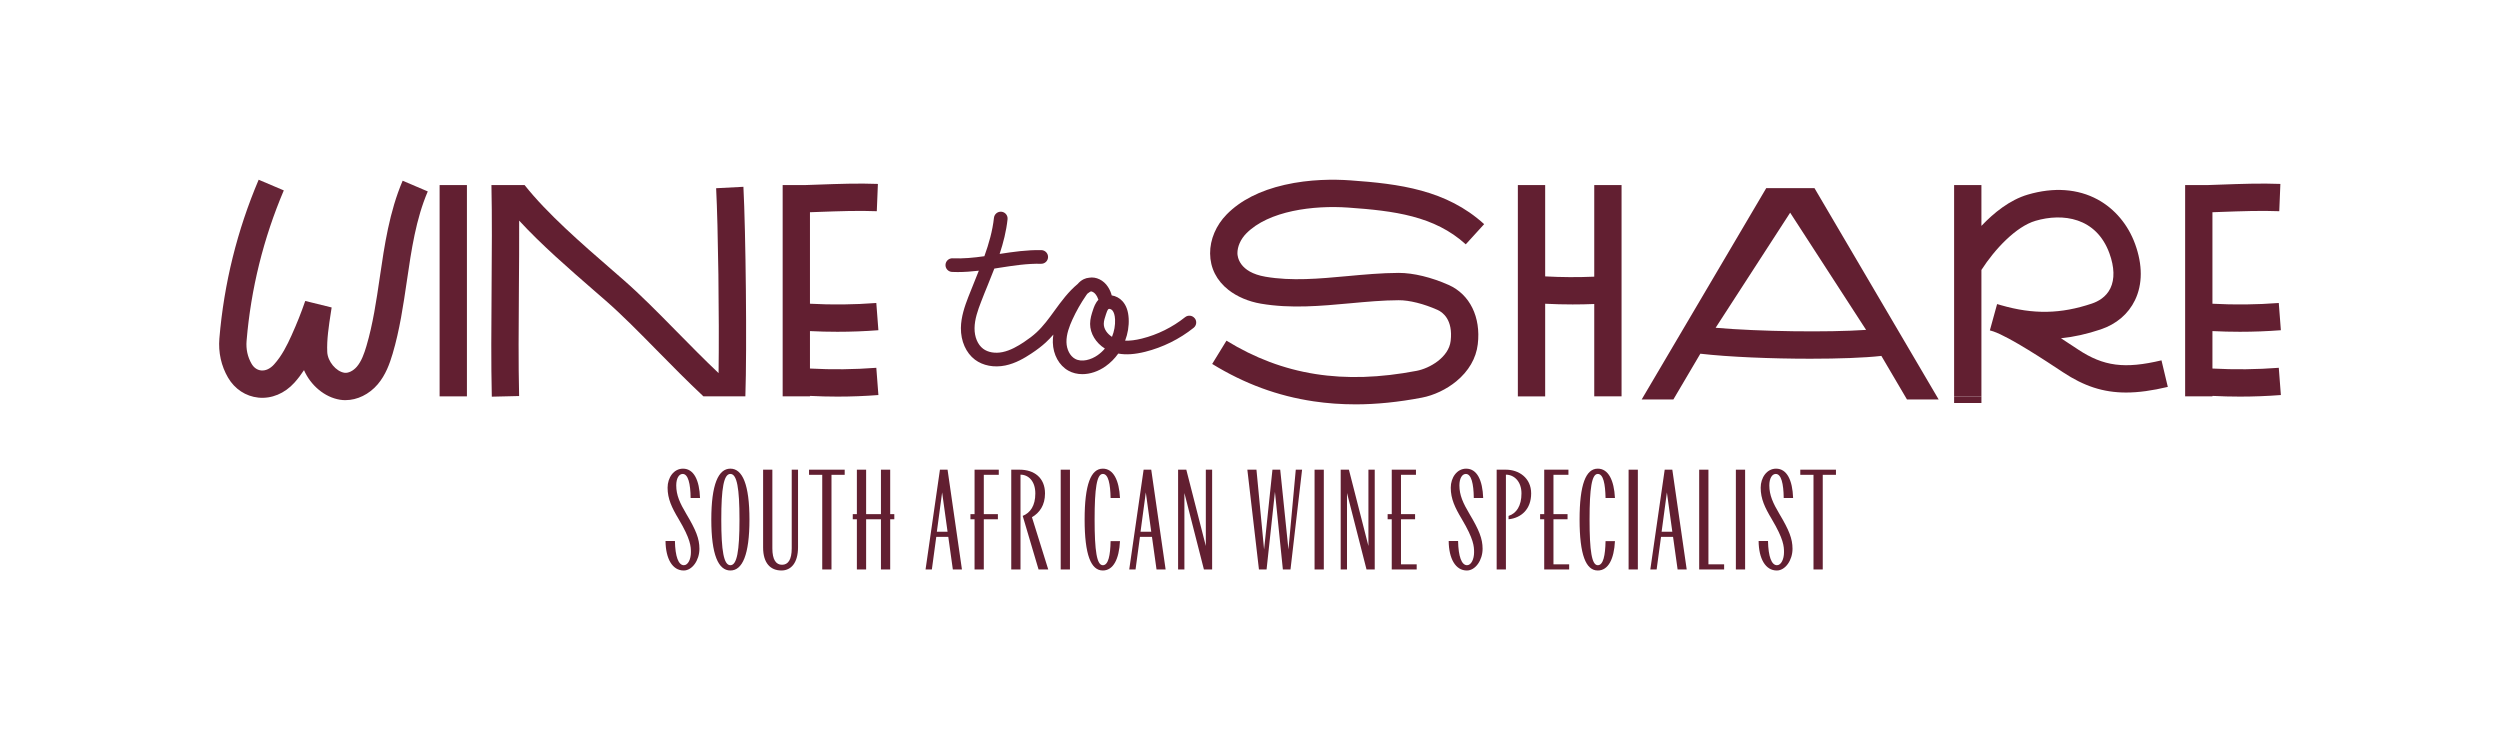 <svg viewBox="0 0 3119.42 936.08" height="936.08" width="3119.42" xmlns="http://www.w3.org/2000/svg" data-name="Layer 1" id="a">
  <defs>
    <style>
      .b {
        opacity: .97;
      }

      .c {
        fill: #621f31;
      }
    </style>
  </defs>
  <g>
    <path d="M830.42,675.04h11.72c.37,19.41,4.39,30.21,11.17,30.21,5.31,0,8.79-7.69,8.79-16.11,0-7.32-.37-16.3-15.38-41.56-8.42-14.1-13.73-25.09-13.73-39,0-12.63,7.69-23.8,19.23-23.8,13.55,0,20.51,14.47,21.24,36.62h-11.72c-.18-17.94-3.11-30.03-9.89-30.03-4.76,0-8.06,5.68-8.06,14.28,0,12.27,4.58,22.16,12.63,35.71,11.9,19.96,16.3,30.76,16.3,43.4,0,14.28-8.97,27.1-19.59,27.1-14.1,0-22.52-14.65-22.71-36.8Z" class="c"></path>
    <path d="M887.55,648.31c0-43.95,8.79-63.54,23.8-63.54s23.8,19.59,23.8,63.54-8.79,63.54-23.8,63.54-23.8-19.59-23.8-63.54ZM922.7,648.31c0-39.18-3.11-56.95-11.35-56.95s-11.35,17.76-11.35,56.95,3.11,56.95,11.35,56.95,11.35-17.76,11.35-56.95Z" class="c"></path>
    <path d="M952.18,683.1v-97.05h11.54v98.14c0,14.28,4.58,20.51,12.09,20.51s12.08-6.23,12.08-20.51v-98.14h7.87v96.68c0,19.78-8.79,29.11-20.69,29.11-13.55,0-22.89-8.97-22.89-28.75Z" class="c"></path>
    <path d="M1025.97,592.46h-16.48v-6.41h44.49v6.41h-16.48v118.1h-11.54v-118.1Z" class="c"></path>
    <path d="M1069.18,647.94h-5.13v-6.41h5.13v-55.48h11.54v55.48h18.49v-55.48h11.54v55.48h5.13v6.41h-5.13v62.62h-11.54v-62.62h-18.49v62.62h-11.54v-62.62Z" class="c"></path>
    <path d="M1172.82,586.05h9.52l17.94,124.51h-11.35l-5.68-40.65h-15.01l-5.49,40.65h-7.87l17.95-124.51ZM1182.34,663.5l-6.78-49.07-6.59,49.07h13.37Z" class="c"></path>
    <path d="M1216.03,647.94h-5.13v-6.41h5.13v-55.48h30.21v6.41h-18.68v49.07h17.58v6.41h-17.58v62.62h-11.54v-62.62Z" class="c"></path>
    <path d="M1261.81,586.05h10.44c18.13,0,31.68,10.07,31.68,29.66,0,14.65-6.77,24.17-16.3,29.66l20.33,65.19h-12.09l-19.78-66.83c9.52-3.85,15.75-12.63,15.75-28.02s-8.61-23.44-18.49-23.44v118.29h-11.54v-124.51Z" class="c"></path>
    <path d="M1323.51,586.05h11.54v124.51h-11.54v-124.51Z" class="c"></path>
    <path d="M1353.36,648.31c0-43.95,7.87-63.54,22.71-63.54,13.18,0,20.33,14.47,21.42,36.62h-11.72c-.37-17.58-2.75-30.03-9.7-30.03-7.51,0-10.25,17.76-10.25,56.95s2.75,56.95,10.25,56.95c6.96,0,9.34-12.45,9.7-30.03h11.72c-1.1,22.16-8.24,36.62-21.42,36.62-14.83,0-22.71-19.59-22.71-63.54Z" class="c"></path>
    <path d="M1426.96,586.05h9.52l17.95,124.51h-11.35l-5.68-40.65h-15.01l-5.49,40.65h-7.87l17.94-124.51ZM1436.48,663.5l-6.77-49.07-6.59,49.07h13.37Z" class="c"></path>
    <path d="M1469.99,586.05h10.25l24.35,95.21v-95.21h7.87v124.51h-10.25l-24.35-95.4v95.4h-7.87v-124.51Z" class="c"></path>
    <path d="M1556.41,586.05h11.35l9.52,99.61,10.44-99.61h9.7l10.25,99.61,9.16-99.61h7.87l-14.46,124.51h-9.52l-9.89-96.86-10.44,96.86h-9.52l-14.47-124.51Z" class="c"></path>
    <path d="M1640.27,586.05h11.54v124.51h-11.54v-124.51Z" class="c"></path>
    <path d="M1672.87,586.05h10.25l24.35,95.21v-95.21h7.87v124.51h-10.25l-24.35-95.4v95.4h-7.87v-124.51Z" class="c"></path>
    <path d="M1736.58,647.94h-5.13v-6.41h5.13v-55.48h30.21v6.41h-18.68v49.07h17.58v6.41h-17.58v56.21h19.59v6.41h-31.13v-62.62Z" class="c"></path>
    <path d="M1807.63,675.04h11.72c.37,19.41,4.39,30.21,11.17,30.21,5.31,0,8.79-7.69,8.79-16.11,0-7.32-.37-16.3-15.38-41.56-8.42-14.1-13.73-25.09-13.73-39,0-12.63,7.69-23.8,19.23-23.8,13.55,0,20.51,14.47,21.24,36.62h-11.72c-.18-17.94-3.11-30.03-9.89-30.03-4.76,0-8.06,5.68-8.06,14.28,0,12.27,4.58,22.16,12.63,35.71,11.9,19.96,16.3,30.76,16.3,43.4,0,14.28-8.97,27.1-19.59,27.1-14.1,0-22.52-14.65-22.71-36.8Z" class="c"></path>
    <path d="M1867.5,586.05h11.54c15.93,0,31.49,10.07,31.49,29.66s-12.27,30.58-28.2,32.23v-4.21c9.89-3.11,16.11-12.63,16.11-28.02s-9.52-23.44-19.41-23.44v118.29h-11.54v-124.51Z" class="c"></path>
    <path d="M1926.83,647.94h-5.13v-6.41h5.13v-55.48h30.21v6.41h-18.68v49.07h17.58v6.41h-17.58v56.21h19.59v6.41h-31.13v-62.62Z" class="c"></path>
    <path d="M1970.95,648.31c0-43.95,7.87-63.54,22.71-63.54,13.18,0,20.33,14.47,21.42,36.62h-11.72c-.37-17.58-2.75-30.03-9.7-30.03-7.51,0-10.25,17.76-10.25,56.95s2.75,56.95,10.25,56.95c6.96,0,9.34-12.45,9.7-30.03h11.72c-1.1,22.16-8.24,36.62-21.42,36.62-14.83,0-22.71-19.59-22.71-63.54Z" class="c"></path>
    <path d="M2032.11,586.05h11.54v124.51h-11.54v-124.51Z" class="c"></path>
    <path d="M2077.15,586.05h9.52l17.95,124.51h-11.35l-5.68-40.65h-15.01l-5.49,40.65h-7.87l17.94-124.51ZM2086.67,663.5l-6.77-49.07-6.59,49.07h13.37Z" class="c"></path>
    <path d="M2120.18,586.05h11.54v118.1h19.59v6.41h-31.13v-124.51Z" class="c"></path>
    <path d="M2165.96,586.05h11.54v124.51h-11.54v-124.51Z" class="c"></path>
    <path d="M2194.34,675.04h11.72c.37,19.41,4.39,30.21,11.17,30.21,5.31,0,8.79-7.69,8.79-16.11,0-7.32-.37-16.3-15.38-41.56-8.42-14.1-13.73-25.09-13.73-39,0-12.63,7.69-23.8,19.23-23.8,13.55,0,20.51,14.47,21.24,36.62h-11.72c-.18-17.94-3.11-30.03-9.89-30.03-4.76,0-8.06,5.68-8.06,14.28,0,12.27,4.58,22.16,12.63,35.71,11.9,19.96,16.3,30.76,16.3,43.4,0,14.28-8.97,27.1-19.59,27.1-14.1,0-22.52-14.65-22.71-36.8Z" class="c"></path>
    <path d="M2262.82,592.46h-16.48v-6.41h44.5v6.41h-16.48v118.1h-11.54v-118.1Z" class="c"></path>
  </g>
  <g>
    <g class="b">
      <path d="M431.11,499.31c-2.27,0-4.53-.17-6.76-.53-19.44-3.08-36.79-18.09-45.03-36.93-3.49,5.35-7.42,10.6-11.96,15.64-12.18,13.53-28.57,20.33-44.98,18.64-15.74-1.62-29.53-10.7-37.83-24.92-8.52-14.61-12.27-31.51-10.82-48.86,5.71-68.34,22.2-134.99,49.03-198.1l31.36,13.33c-25.4,59.76-41.03,122.88-46.43,187.6-.88,10.49,1.24,20.19,6.29,28.85,2.79,4.78,7.01,7.69,11.87,8.19,5.54.57,11.28-2.11,16.17-7.54,9.63-10.7,16.15-23.73,21.77-36.22,6.82-15.17,11.93-28.01,17.08-42.94l32.96,8.11c-.32,2.1-.64,4.2-.97,6.3-2.58,16.71-5.25,34-4.52,49.36.55,11.62,10.93,24.16,21.34,25.82,4.83.77,11.13-2.32,15.68-7.67,5.76-6.78,9.12-16.36,11.89-25.71,8.13-27.47,12.47-57.08,16.66-85.72,5.88-40.15,11.96-81.68,28.51-120.52l31.35,13.36c-14.83,34.78-20.32,72.33-26.14,112.09-4.36,29.82-8.88,60.65-17.7,90.45-3.65,12.32-8.71,26.49-18.6,38.12-10.68,12.56-25.61,19.78-40.22,19.78Z" class="c"></path>
    </g>
    <rect height="263.64" width="34.08" y="230.93" x="548.53" class="c"></rect>
    <path d="M2023.33,230.93v263.64h-34.08v-115.24c-8.97.37-17.98.54-26.96.54-11.43,0-22.88-.28-34.28-.87v115.57h-34.08V230.93h34.08v113.94c20.38,1.11,40.85,1.22,61.24.35v-114.29h34.08Z" class="c"></path>
    <g>
      <path d="M2704.94,482.76c-19.47,4.63-36.48,7.03-52.07,7.03-28.74,0-52.71-8.11-78.61-25.23l-1.38-.91c-19.85-13.13-64.85-42.9-85.67-50.12-1.45-.41-2.88-.84-4.33-1.28l9.04-32.84c1.56.38,3.21.87,4.93,1.43,40.44,11.64,74.58,10.98,113.37-2.07,7.55-2.54,17.69-7.91,23.07-19.08,5.45-11.32,5.03-26.38-1.21-43.55-16.4-45.08-58.4-50.54-92.25-40.61-24.18,7.1-50.73,35.24-67.48,61.3v157.74h-34.08V230.93h34.08v50.93c15.39-16.24,35.34-32.42,57.88-39.03,32.28-9.49,62.45-7.34,87.23,6.16,21.3,11.62,37.86,31.32,46.65,55.48,9.46,26,9.41,50.21-.11,70-8.33,17.3-23.17,29.96-42.91,36.59-16.86,5.67-33.18,9.34-49.46,11.02,6.74,4.36,13.46,8.79,20.06,13.15l1.36.91c31.76,21,58.01,24.41,103.98,13.48l7.9,33.14Z" class="c"></path>
      <rect height="8.29" width="34.08" y="494.56" x="2438.28" class="c"></rect>
    </g>
    <path d="M930.04,494.56h-52.33c-19.95-18.69-39.03-38.08-57.66-57.01-22.59-22.96-43.92-44.64-64.27-62.41-4.56-3.99-9.26-8.07-14.06-12.23-31.49-27.36-65.94-57.25-93.93-87.63.1,27.82-.11,56.9-.33,85.38-.34,45.64-.7,92.82.28,133.49l-16.74.4-17.34.41c0-.14,0-.27-.01-.41-.97-41.11-.61-88.41-.27-134.14.33-44.15.67-89.73-.18-129.49h41.38c28.17,35.64,71.1,72.91,109.49,106.24,4.81,4.19,9.54,8.29,14.13,12.3,21.31,18.62,43.08,40.75,66.14,64.18,16.98,17.25,34.35,34.92,52.27,51.9.98-68.71-.57-183.07-3.05-230.69l34.04-1.77c2.88,55.38,4.52,200.28,2.44,261.47Z" class="c"></path>
    <path d="M1691.04,504.53c-17.74,0-34.98-1.26-51.89-3.76-44.91-6.66-86.33-21.92-126.63-46.66l17.83-29.04c70.38,43.2,145.8,55.16,237.36,37.63,16.13-3.09,39.93-16.68,42.37-37.23,3.19-27.01-10.38-36.13-16.36-38.79-17.11-7.62-35.23-12.17-48.5-12.08-19.82.08-39.67,1.91-60.69,3.84-36.37,3.35-73.98,6.81-111.26.45-15.32-2.62-29.67-8.71-40.42-17.15-14.84-11.66-22.76-27.36-22.91-45.41-.15-17.47,7.41-35.28,20.75-48.85,17.08-17.39,41.37-29.78,72.2-36.83,31.46-7.2,61.85-7.02,81.8-5.62,61.23,4.33,120.09,11.77,167.19,54.64l-22.94,25.2c-39.08-35.57-89.54-41.81-146.65-45.85-43.18-3.05-99.28,3.84-127.28,32.33-6.95,7.07-11.05,16.3-10.98,24.68.03,3.89,1.87,23.6,34.99,29.26,32.87,5.61,66.64,2.5,102.4-.79,20.83-1.92,42.36-3.9,63.68-3.99.12,0,.24,0,.36,0,18.06,0,40.68,5.47,62.15,15.03,26.42,11.77,40.34,40.09,36.34,73.93-2.08,17.59-11.38,33.62-26.9,46.37-12.23,10.04-27.86,17.45-42.9,20.33-29.16,5.58-56.67,8.37-83.08,8.37Z" class="c"></path>
    <path d="M2843.4,458.93l2.6,33.98c-16.95,1.31-34.04,1.96-51.1,1.96-11.43,0-22.88-.3-34.28-.88v.58h-34.08V230.93h27.77c5.37-.17,10.82-.37,16.44-.57,24.98-.91,50.79-1.83,74.63-.87l-1.38,34.05c-22.53-.91-47.7-.01-72.03.87-3.76.14-7.55.27-11.36.41v114.16c27.55,1.49,55.32,1.18,82.78-.92l2.6,33.98c-16.95,1.29-34.04,1.95-51.1,1.95-11.43,0-22.88-.28-34.28-.87v46.73c27.55,1.49,55.32,1.18,82.78-.92Z" class="c"></path>
    <path d="M1093.44,458.93l2.6,33.98c-16.95,1.31-34.04,1.96-51.1,1.96-11.43,0-22.88-.3-34.28-.88v.58h-34.08V230.93h27.77c5.37-.17,10.82-.37,16.44-.57,24.98-.91,50.79-1.83,74.63-.87l-1.38,34.05c-22.53-.91-47.7-.01-72.03.87-3.76.14-7.55.27-11.36.41v114.16c27.55,1.49,55.32,1.18,82.78-.92l2.6,33.98c-16.95,1.29-34.04,1.95-51.1,1.95-11.43,0-22.88-.28-34.28-.87v46.73c27.56,1.49,55.34,1.18,82.78-.92Z" class="c"></path>
    <path d="M2264.07,234.77h-60.23l-155.39,263.63h39.56l33.62-57.05c35.31,4.09,88.85,6.26,137.35,6.26,35.06,0,67.52-1.14,88.55-3.51l31.91,54.3h39.52l-154.89-263.63ZM2140.7,409l93-143.62,94.75,146.24c-47.63,3.27-133.56,2.09-187.75-2.63Z" class="c"></path>
    <path d="M1490.69,397.11c-2.93-3.7-8.3-4.27-11.96-1.34-15.75,12.57-34.38,21.81-53.91,26.69-8.06,1.99-14.89,2.85-20.91,2.6,3.34-8.79,4.92-18.19,4.44-27.51-.49-9.24-2.97-16.32-7.61-21.57-3.62-4.11-8.55-6.63-13.59-7.41-.86-3.38-2.16-6.67-4.68-10.62-5.41-8.38-14.77-12.94-23.4-11.43-2.28.2-4.6.77-6.79,1.83-3.21,1.55-5.66,3.74-7.65,6.06-11.56,9.56-20.26,21.52-28.73,33.12-7.24,10.01-14.12,19.45-22.58,27.26-4.31,3.99-9.36,7.85-15.91,12.21-7.08,4.68-16.48,10.29-26.45,12.33-9.2,1.91-18.23.37-24.21-4.15-6.84-5.13-10.86-14.77-10.74-25.72.12-11.15,4.07-22.3,8.1-32.71,2.6-6.88,5.45-13.83,8.22-20.59,2.81-6.96,5.66-13.96,8.38-21.04,1.99-.33,3.95-.61,5.94-.94,18.02-2.81,35.07-5.45,52.37-5.05,4.72.12,8.63-3.62,8.71-8.34.12-4.68-3.62-8.59-8.34-8.71-17.66-.37-35.16,2.16-52.08,4.76,4.64-14,8.3-28.4,9.89-43.29.49-4.68-2.89-8.87-7.57-9.36s-8.87,2.89-9.4,7.57c-1.75,16.23-6.31,32.23-11.96,47.93-13.43,1.91-26.45,3.17-39.63,2.6-4.68-.2-8.67,3.42-8.87,8.14-.2,4.68,3.46,8.67,8.14,8.87,2.36.12,4.72.16,7.08.16,8.87,0,17.66-.69,26.37-1.71-1.59,4.03-3.17,7.98-4.8,11.96-2.77,6.84-5.66,13.87-8.34,20.87-4.39,11.39-9.07,24.7-9.24,38.65-.16,16.36,6.39,31.17,17.54,39.55,9.97,7.49,23.8,10.13,37.92,7.24,12.82-2.64,24.01-9.32,32.35-14.85,7.36-4.84,13.1-9.28,18.11-13.87,3.38-3.09,6.47-6.39,9.44-9.81-.49,3.21-.73,6.51-.65,9.85.37,15.22,7.81,28.69,19.37,35.16,5.21,2.93,11.19,4.35,17.46,4.35,9.56,0,19.82-3.34,28.93-9.77,6.14-4.35,11.52-9.77,15.87-15.91,9.72,1.75,20.63,1.02,33.65-2.24,21.89-5.49,42.8-15.83,60.42-29.91,3.7-2.93,4.27-8.3,1.34-11.96ZM1369.56,443.21c-7.97,5.62-19.77,9.2-28.2,4.48-6.27-3.5-10.46-11.64-10.66-20.71-.24-10.05,3.83-20.3,7.36-28.12,4.84-10.58,10.62-20.75,17.21-30.31.41-.57.85-1.26,1.38-1.95.37-.28.73-.53,1.06-.81,1.1-.81,2.4-1.79,3.54-2.24,1.75.2,3.99,1.46,5.45,3.26,1.95,2.44,2.97,4.44,3.87,7.24-3.91,4.07-5.61,9.28-6.75,12.65-1.71,5.13-3.62,10.95-3.62,17.46,0,12.08,7.24,23.72,18.43,30.76-2.64,3.13-5.7,5.94-9.07,8.3ZM1387.51,420.3c-5.66-3.62-10.25-9.48-10.25-16.19,0-3.7,1.38-7.93,2.77-12.04.65-1.99,1.87-5.66,3.17-6.51.2-.12.49-.16.81-.16,1.1,0,2.81.61,3.95,1.87,1.95,2.24,3.09,5.98,3.38,11.19.37,7.45-1.02,14.93-3.82,21.85Z" class="c"></path>
  </g>
</svg>